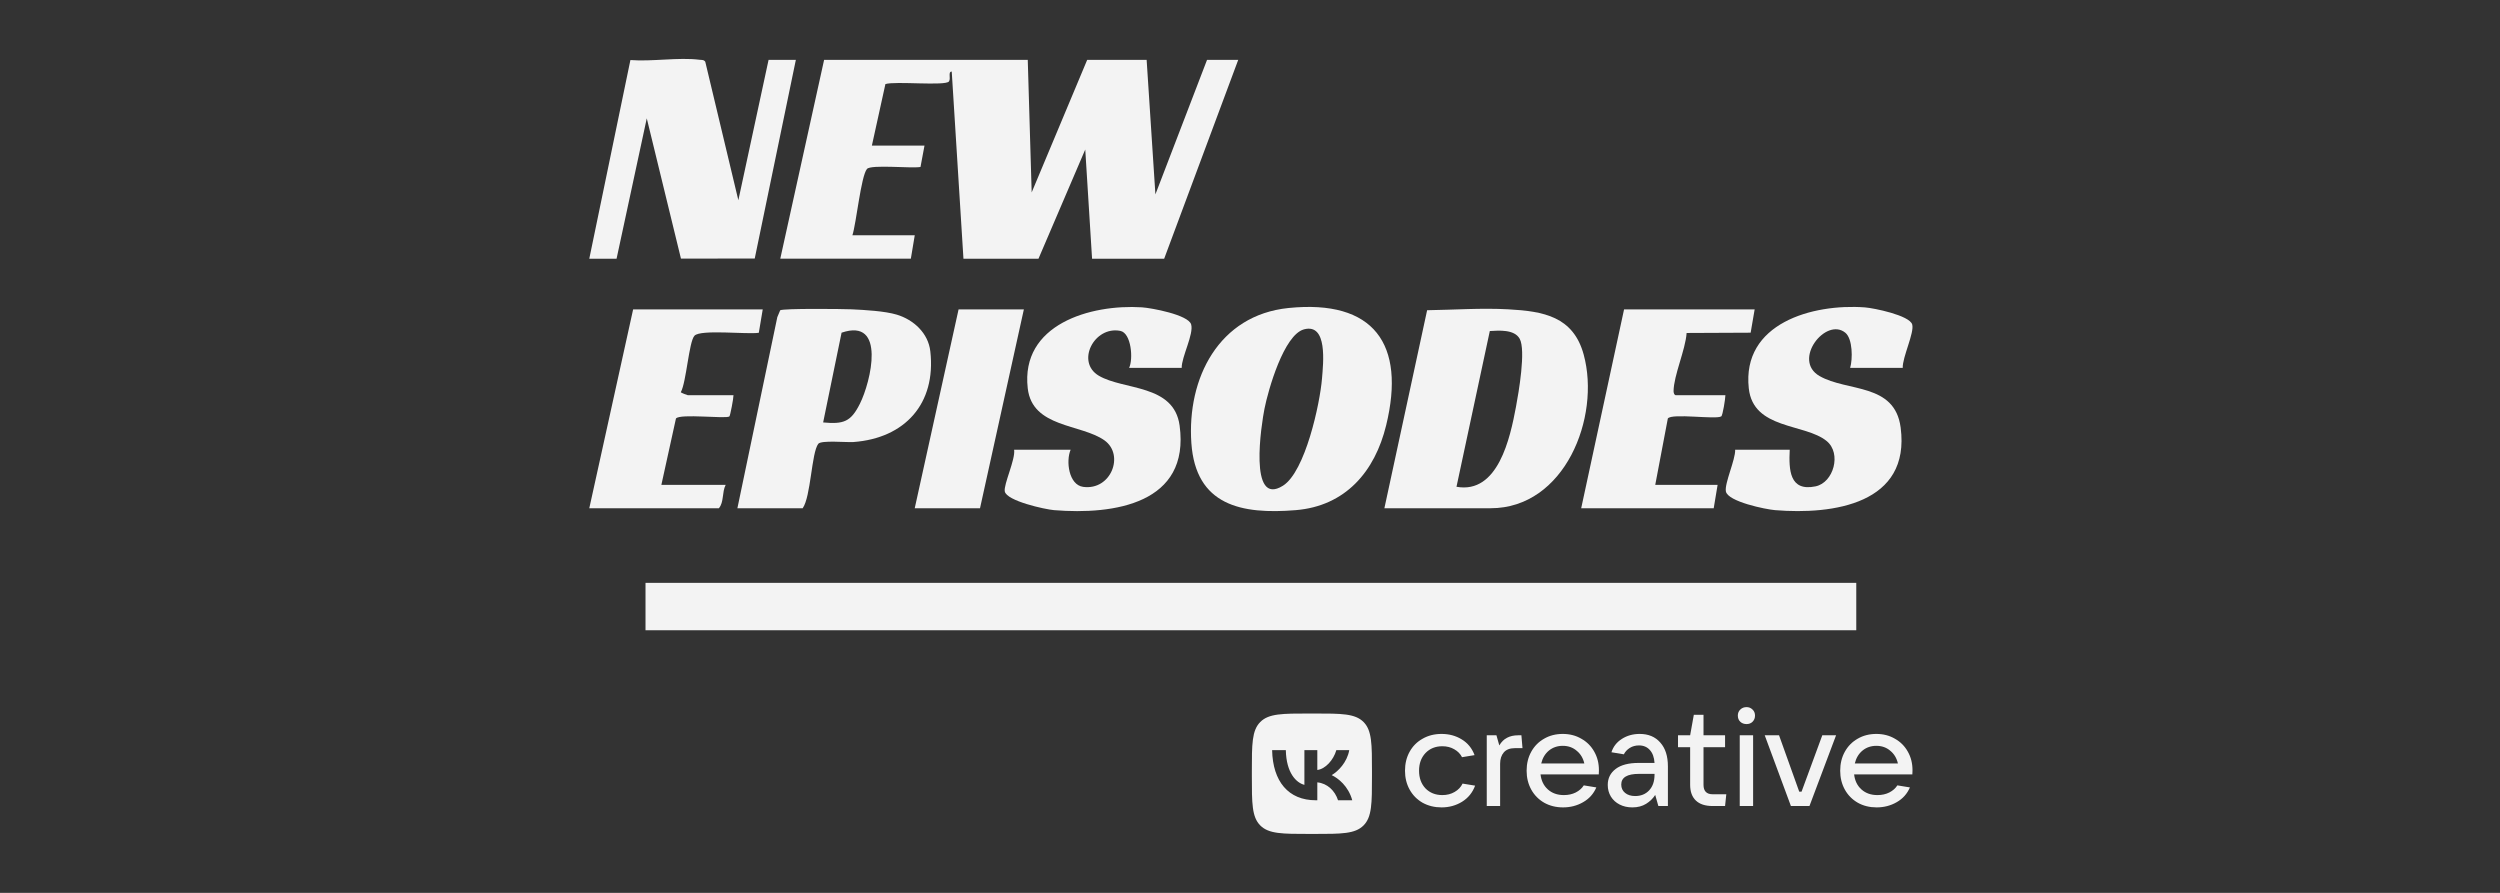 <?xml version="1.0" encoding="UTF-8"?> <svg xmlns="http://www.w3.org/2000/svg" width="1400" height="500" viewBox="0 0 1400 500" fill="none"><rect x="0" y="0" width="1400" height="500" fill="#333333" stroke="none"/><path d="M1039.51 326.398H361.486V352.94H1039.51V326.398Z" fill="#F3F3F3"></path><path d="M575.545 33.52L577.739 107.757L608.83 33.52H642.115L647.026 108.859L675.946 33.52H693.407L651.937 144.875H611.558L607.739 83.728L581.547 144.875H539.532L532.973 40.071C530.703 40.158 532.624 43.87 531.423 45.595C529.535 48.302 501.139 45.3 495.825 47.09L488.251 81.545H517.716L515.479 93.499C510.557 94.427 487.694 91.993 485.501 94.624C482.14 98.641 479.531 125.115 477.338 131.764H512.26L510.077 144.864H436.959L461.503 33.52H575.545Z" fill="#F3F3F3"></path><path d="M330 144.874L353.027 33.629C365.108 34.578 379.993 31.991 391.714 33.465C392.914 33.618 394.158 33.367 394.955 34.589L413.475 112.134L430.401 33.52H445.679L422.652 144.765L381.335 144.831L362.194 66.271L345.278 144.885H330V144.874Z" fill="#F3F3F3"></path><path d="M1065.54 206.01H1036.08C1037.56 201.076 1037.52 189.711 1033.38 186.327C1022.49 177.418 1003.43 201.643 1018.95 210.584C1034.46 219.526 1061.04 214.296 1064.36 239.395C1070.01 282.212 1026.56 288.336 994.075 285.683C988.825 285.258 967.588 280.924 966.497 275.203C965.635 270.705 971.888 257.441 971.692 251.862H1002.25C1001.71 263.063 1002.04 275.41 1016.73 272.354C1026.82 270.247 1031.38 253.915 1022.94 246.993C1010.78 237.015 981.852 240.683 979.32 217.484C975.348 181.054 1014.97 169.973 1044.3 172.134C1049.36 172.505 1069.32 176.61 1070.83 181.687C1072.17 186.206 1065.26 200.224 1065.53 206.021L1065.54 206.01Z" fill="#F3F3F3"></path><path d="M661.759 206.011H632.294C634.695 201.207 633.581 186.513 627.361 185.29C612.737 182.43 602.326 202.736 615.346 210.41C629.26 218.62 657.405 214.996 660.581 238.304C666.528 282.06 623.869 288.413 590.3 285.684C585.247 285.269 563.737 280.542 562.679 275.204C561.915 271.361 568.747 257.201 567.906 251.852H599.554C596.815 258.14 598.474 271.546 606.582 272.649C622.243 274.778 629.871 254.657 618.467 246.579C605.415 237.332 578.066 239.603 575.534 217.463C571.442 181.644 610.664 170.29 639.431 172.102C644.735 172.44 665.459 176.272 667.041 181.665C668.623 187.059 661.65 199.908 661.748 206L661.759 206.011Z" fill="#F3F3F3"></path><path d="M427.127 173.26L424.933 186.349C418.516 187.386 392.445 184.319 388.92 187.987C385.799 191.251 384.347 214.101 381.259 219.614C381.259 219.952 384.904 221.295 385.111 221.295H410.757C410.79 223.042 408.924 232.802 408.465 233.195C406.708 234.712 380.724 231.47 378.531 234.374L370.368 271.514H406.381C404.242 275.597 405.508 281.23 402.561 284.615H330L354.555 173.26H427.127Z" fill="#F3F3F3"></path><path d="M982.605 173.26L980.368 186.306L944.508 186.469C943.864 195.935 937.272 210.258 937.196 219.057C937.196 219.985 937.632 221.306 938.396 221.306H966.225C966.203 223.249 964.741 232.627 963.9 233.173C960.954 235.073 936.148 231.273 933.987 234.363L926.937 271.525H961.859L959.677 284.625H885.468L909.476 173.271H982.594L982.605 173.26Z" fill="#F3F3F3"></path><path d="M573.363 173.26L548.808 284.615H512.249L536.804 173.26H573.363Z" fill="#F3F3F3"></path><path fill-rule="evenodd" clip-rule="evenodd" d="M799.188 173.729C814.117 173.51 829.614 172.396 844.598 173.215C864.394 174.285 881.07 177.254 886.875 198.608C896.435 233.761 876.224 284.613 834.732 284.613H775.256L799.188 173.729ZM851.025 189.712C848.078 184.396 839.446 185.051 834.295 185.378L815.634 272.595C838.977 276.798 845.699 245.139 848.941 227.868C850.458 219.811 854.55 196.077 851.025 189.712Z" fill="#F3F3F3"></path><path fill-rule="evenodd" clip-rule="evenodd" d="M721.552 172.485C769.362 167.616 787.336 192.627 776.259 238.129C769.94 264.123 753.397 283.414 725.579 285.685C695.23 288.163 669.584 283.097 667.161 248.086C664.651 211.808 682.505 176.459 721.552 172.485ZM740.322 211.993C741.021 203.467 743.596 180.846 730.228 184.438H730.24C718.955 187.473 710.192 218.391 708.107 228.893C706.438 237.279 699.006 284.254 718.464 271.994C730.938 264.122 739.155 226.174 740.322 211.993Z" fill="#F3F3F3"></path><path fill-rule="evenodd" clip-rule="evenodd" d="M436.905 173.76C438.577 172.658 471.849 172.985 476.825 173.215C484.115 173.553 495.508 174.187 502.209 176.206C511.627 179.045 519.834 186.556 520.98 196.73C524.286 226.075 506.76 245.388 477.917 247.539C474.13 247.822 459.824 246.393 458.208 248.565C454.41 253.642 454.115 278.128 449.499 284.613H412.94L435.29 177.604L436.905 173.76ZM481.561 226.066C487.64 213.915 496.425 177.713 471.281 186.304L460.958 236.567C472.46 237.637 476.498 236.196 481.561 226.066Z" fill="#F3F3F3"></path><path d="M807.272 452.141C803.351 452.141 799.811 451.272 796.654 449.536C793.547 447.748 791.128 445.296 789.397 442.181C787.665 439.065 786.8 435.541 786.8 431.608C786.8 427.624 787.665 424.074 789.397 420.958C791.128 417.843 793.547 415.416 796.654 413.68C799.76 411.892 803.3 410.998 807.272 410.998C811.499 410.998 815.267 412.02 818.578 414.063C821.939 416.106 824.332 419.043 825.758 422.874L818.73 424.023C817.814 422.184 816.362 420.703 814.376 419.579C812.441 418.456 810.226 417.894 807.73 417.894C803.86 417.894 800.702 419.171 798.258 421.724C795.865 424.278 794.668 427.573 794.668 431.608C794.668 435.643 795.865 438.937 798.258 441.491C800.702 443.994 803.86 445.245 807.73 445.245C810.328 445.245 812.619 444.658 814.605 443.483C816.642 442.308 818.119 440.75 819.036 438.81L826.064 439.959C824.638 443.841 822.193 446.854 818.73 448.999C815.318 451.093 811.499 452.141 807.272 452.141Z" fill="#F3F3F3"></path><path d="M832.582 451.374V411.765H838.006L839.61 417.434C840.781 415.442 842.233 414.012 843.964 413.144C845.696 412.224 847.758 411.765 850.152 411.765H851.985L852.596 418.966H848.319C845.569 418.966 843.506 419.758 842.131 421.341C840.756 422.925 840.069 425.07 840.069 427.777V451.374H832.582Z" fill="#F3F3F3"></path><path d="M895.395 431.301C895.395 432.323 895.369 433.115 895.318 433.676H862.7C863.107 437.201 864.482 440.01 866.825 442.104C869.168 444.198 872.147 445.245 875.763 445.245C878.258 445.245 880.473 444.76 882.408 443.79C884.395 442.768 885.897 441.44 886.915 439.806L893.943 440.955C892.415 444.53 889.945 447.288 886.533 449.229C883.172 451.17 879.429 452.141 875.304 452.141C871.383 452.141 867.869 451.272 864.762 449.536C861.656 447.748 859.237 445.296 857.506 442.181C855.774 439.065 854.908 435.541 854.908 431.608C854.908 427.624 855.774 424.074 857.506 420.958C859.237 417.843 861.631 415.416 864.686 413.68C867.742 411.892 871.23 410.998 875.151 410.998C879.022 410.998 882.485 411.892 885.54 413.68C888.647 415.416 891.066 417.843 892.797 420.958C894.529 424.023 895.395 427.471 895.395 431.301ZM875.151 417.664C872.147 417.664 869.55 418.558 867.36 420.345C865.221 422.133 863.795 424.534 863.082 427.547H887.221C886.559 424.585 885.133 422.21 882.943 420.422C880.804 418.583 878.207 417.664 875.151 417.664Z" fill="#F3F3F3"></path><path d="M918.214 410.998C923.103 410.998 926.948 412.607 929.749 415.825C932.601 418.992 934.027 423.436 934.027 429.156V451.374H928.679L926.922 445.169C925.649 447.161 923.943 448.821 921.804 450.149C919.665 451.477 917.094 452.141 914.089 452.141C911.441 452.141 909.073 451.604 906.985 450.532C904.897 449.459 903.267 447.978 902.096 446.088C900.925 444.147 900.339 441.976 900.339 439.576C900.339 435.847 901.816 432.859 904.77 430.612C907.723 428.364 912.001 427.241 917.603 427.241H926.54C926.337 424.125 925.471 421.724 923.943 420.039C922.415 418.302 920.378 417.434 917.832 417.434C915.897 417.434 914.191 417.894 912.714 418.813C911.237 419.732 910.117 420.933 909.353 422.414L902.401 421.265C903.42 418.098 905.381 415.595 908.283 413.757C911.186 411.918 914.496 410.998 918.214 410.998ZM915.693 445.782C918.902 445.782 921.499 444.734 923.485 442.64C925.522 440.495 926.54 437.558 926.54 433.83V433.37H917.832C911.212 433.37 907.901 435.362 907.901 439.346C907.901 441.287 908.614 442.845 910.04 444.019C911.466 445.194 913.351 445.782 915.693 445.782Z" fill="#F3F3F3"></path><path d="M966.724 444.786L966.037 451.374H959.085C954.96 451.374 951.828 450.353 949.689 448.31C947.55 446.267 946.481 443.33 946.481 439.499V418.43H939.682V411.765H946.481L948.543 400.272H953.967V411.765H966.037V418.43H953.967V439.499C953.967 443.023 955.673 444.786 959.085 444.786H966.724Z" fill="#F3F3F3"></path><path d="M981.741 451.374H974.254V411.765H981.741V451.374ZM978.074 405.482C976.648 405.482 975.477 405.048 974.56 404.18C973.643 403.311 973.185 402.162 973.185 400.732C973.185 399.353 973.643 398.229 974.56 397.361C975.477 396.441 976.648 395.982 978.074 395.982C979.398 395.982 980.518 396.441 981.435 397.361C982.352 398.229 982.81 399.353 982.81 400.732C982.81 402.111 982.352 403.26 981.435 404.18C980.569 405.048 979.449 405.482 978.074 405.482Z" fill="#F3F3F3"></path><path d="M1013.3 451.374H1002.91L988.246 411.765H996.267L1007.57 443.33H1008.87L1020.48 411.765H1028.2L1013.3 451.374Z" fill="#F3F3F3"></path><path d="M1071 431.301C1071 432.323 1070.97 433.115 1070.92 433.676H1038.31C1038.71 437.201 1040.09 440.01 1042.43 442.104C1044.77 444.198 1047.75 445.245 1051.37 445.245C1053.86 445.245 1056.08 444.76 1058.01 443.79C1060 442.768 1061.5 441.44 1062.52 439.806L1069.55 440.955C1068.02 444.53 1065.55 447.288 1062.14 449.229C1058.78 451.17 1055.03 452.141 1050.91 452.141C1046.99 452.141 1043.47 451.272 1040.37 449.536C1037.26 447.748 1034.84 445.296 1033.11 442.181C1031.38 439.065 1030.51 435.541 1030.51 431.608C1030.51 427.624 1031.38 424.074 1033.11 420.958C1034.84 417.843 1037.24 415.416 1040.29 413.68C1043.35 411.892 1046.84 410.998 1050.76 410.998C1054.63 410.998 1058.09 411.892 1061.15 413.68C1064.25 415.416 1066.67 417.843 1068.4 420.958C1070.13 424.023 1071 427.471 1071 431.301ZM1050.76 417.664C1047.75 417.664 1045.15 418.558 1042.97 420.345C1040.83 422.133 1039.4 424.534 1038.69 427.547H1062.83C1062.16 424.585 1060.74 422.21 1058.55 420.422C1056.41 418.583 1053.81 417.664 1050.76 417.664Z" fill="#F3F3F3"></path><path fill-rule="evenodd" clip-rule="evenodd" d="M705.765 404.309C701.037 409.049 701.037 416.678 701.037 431.936V434.633C701.037 449.891 701.037 457.52 705.765 462.26C710.494 467 718.104 467 733.324 467H736.015C751.236 467 758.846 467 763.574 462.26C768.303 457.52 768.303 449.891 768.303 434.633V431.936C768.303 416.678 768.303 409.049 763.574 404.309C758.846 399.569 751.236 399.569 736.015 399.569H733.324C718.104 399.569 710.494 399.569 705.765 404.309ZM712.388 420.079C712.752 437.611 721.497 448.147 736.828 448.147H737.697V438.117C743.33 438.679 747.59 442.809 749.3 448.147H757.26C755.074 440.168 749.328 435.757 745.74 434.071C749.328 431.992 754.373 426.935 755.578 420.079H748.347C746.777 425.642 742.125 430.7 737.697 431.177V420.079H730.466V439.522C725.981 438.398 720.32 432.947 720.067 420.079H712.388Z" fill="#F3F3F3"></path></svg> 